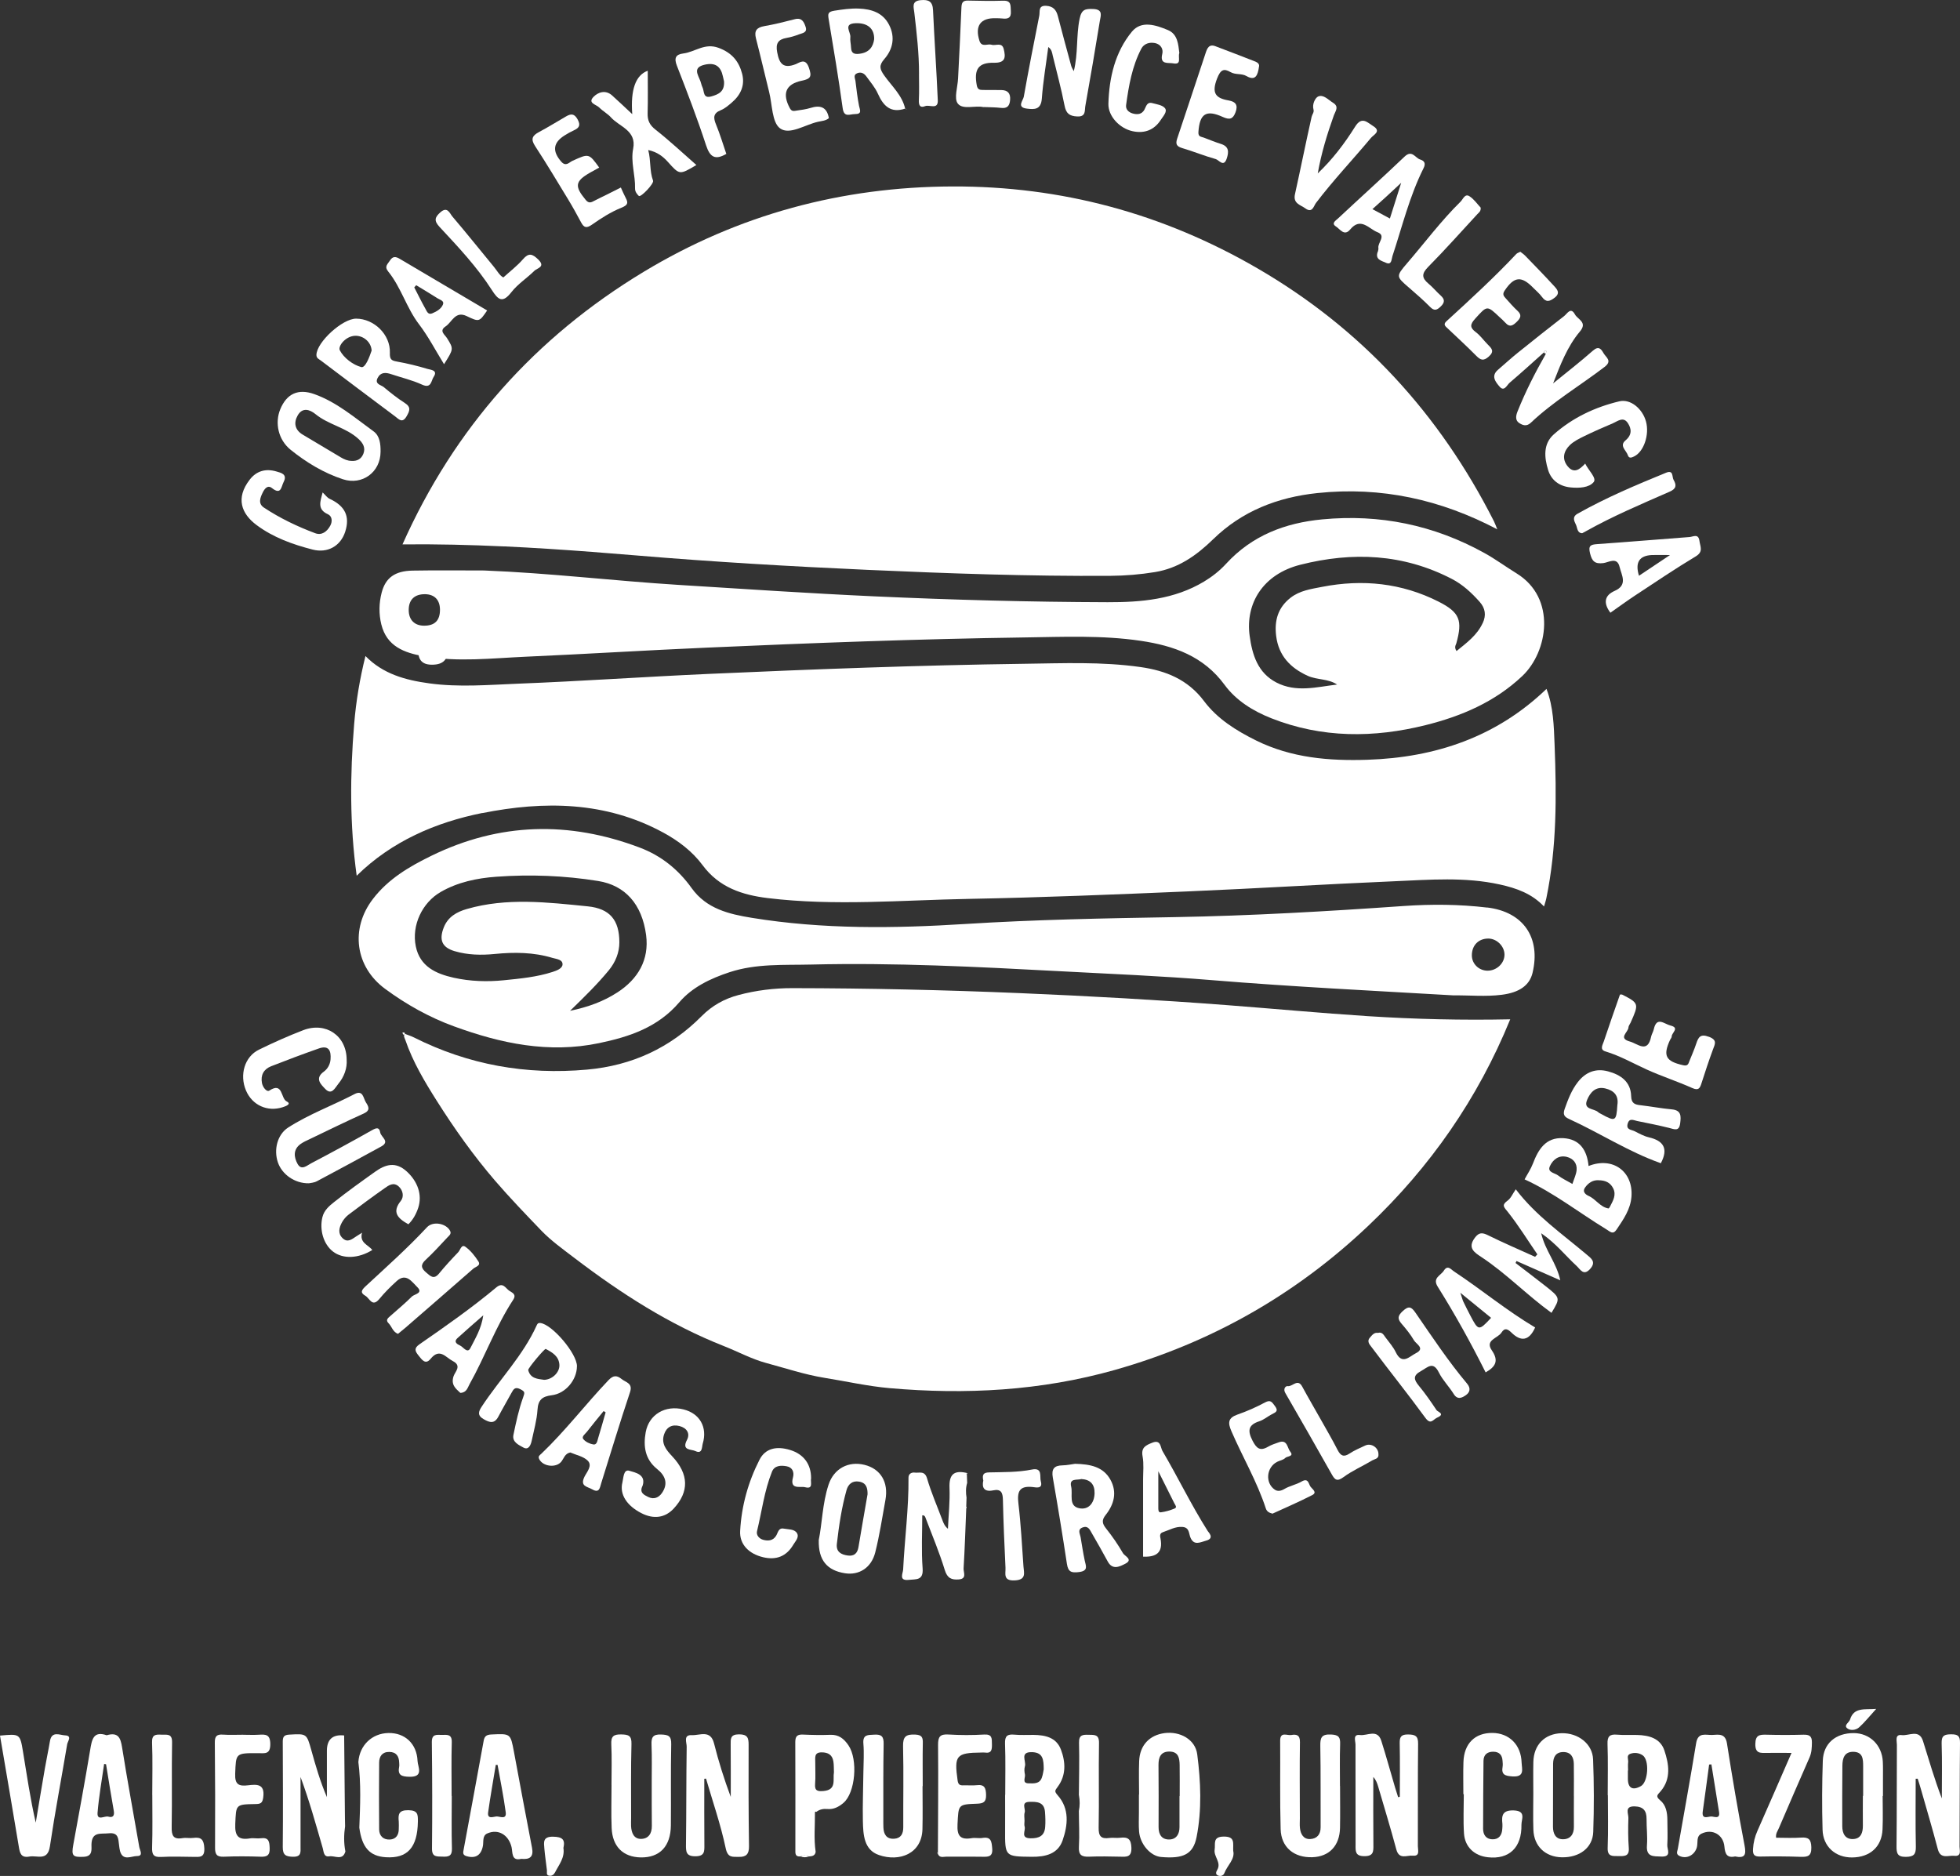 <?xml version="1.0" encoding="UTF-8"?>
<svg id="Capa_1" data-name="Capa 1" xmlns="http://www.w3.org/2000/svg" viewBox="0 0 498.45 477.1">
  <rect x="0" y="0" width="498.45" height="477.1" fill="#333333" stroke="none"/>
  <defs>
    <style>
      .cls-1 {
        fill: #fff;
        stroke-width: 0px;
      }
    </style>
  </defs>
  <path class="cls-1" d="m338.36,264.43c.2.11.39.22.59.33-.06.06-.11.12-.17.19-.13-.18-.26-.36-.4-.53l-.02.02h0Z"/>
  <path class="cls-1" d="m113.85,164.98c.14,2.77-1.16,4.02-3.82,4.07-2.6.05-3.7-1.12-3.68-3.71.02-2.52,1.02-3.84,3.65-3.81,2.39.02,4.04.75,3.87,3.45h0Z"/>
  <g>
    <path class="cls-1" d="m392.62,89.64c-2.89,2.58-5.75,5.19-8.7,7.7-.69.58-1.37,2.37-2.55,1-.98-1.14-2.3-2.69-.41-4.3,1.69-1.45,3.32-2.95,5.05-4.34,3.89-3.14,7.81-6.24,11.76-9.31.8-.62,1.68-2.41,2.76-.42.7,1.29,3.26,1.97,1.26,4.34-3.22,3.82-4.98,8.5-6.82,13.2,3.39-2.76,6.85-5.44,10.13-8.33,1.51-1.33,2.12-.36,2.73.69.62,1.05,2.25,1.91.23,3.45-6.23,4.76-13.04,8.78-18.76,14.2-1.13,1.07-2.16.57-2.94.07-1-.63-.92-1.75-.44-2.93,2.02-5.06,4.48-9.89,7.18-14.62.05-.27.21-.73.12-.79-.36-.23-.51.08-.6.4h0Z"/>
    <path class="cls-1" d="m273.08,18.09c1.13-4.5.58-8.91,1.47-13.28.5-2.46,1.46-2.6,3.51-2.52,2.53.11,1.86,1.74,1.65,2.99-1.17,7.24-2.41,14.47-3.7,21.69-.2,1.12.21,2.76-2.05,2.65-2.02-.1-2.85-.77-3.24-2.81-.82-4.25-1.98-8.43-2.99-12.64-.18-.75-.22-1.54-1.14-2.21-.58,4.47-1.32,8.77-1.64,13.11-.21,2.86-1.89,2.8-3.84,2.55-2.63-.33-.91-2.08-.75-3.01,1.22-6.89,2.58-13.76,3.94-20.62.21-1.05-.33-2.63,1.75-2.51,1.74.1,2.56,1,2.97,2.59,1.1,4.24,2.25,8.46,3.4,12.68.13.47.43.9.65,1.34h0Z"/>
    <path class="cls-1" d="m245.8,380.93c-.02.71-.05,1.43-.07,2.14-.15.17-.15.35,0,.52-.21,5.1-.37,10.21-.68,15.31-.06.97.92,2.63-1.23,2.79-1.83.14-2.91-.3-3.55-2.39-1.36-4.43-3.16-8.74-4.82-13.08-.13-.35-.24-.9-.91-.83,0,4.49-.25,9.01.09,13.49.24,3.14-1.67,2.71-3.5,2.92-2.67.3-1.49-1.67-1.45-2.63.38-7.8,1.44-15.56,1.36-23.39,0-.97.81-1.37,1.6-1.26,1.14.15,2.52-.57,3.12,1.47,1.05,3.6,2.57,7.07,3.89,10.59.29.78.59,1.55,1.42,2.23.15-3.47.54-6.95.4-10.41-.13-3.23.97-4.52,4.17-3.84v.25s.24.11.24.11c.02.74.05,1.48.08,2.22-.38,1.25-.36,2.53-.15,3.81h0Z"/>
    <path class="cls-1" d="m394.56,333.89c-6.22-4.5-11.45-9.96-17.75-14.14-1.77-1.17-3.73-2.32-1.72-4.98,1.05-1.39,1.9-1.32,3.34-.61,3.93,1.94,7.96,3.67,11.96,5.48.2-.21.39-.42.58-.62-2.47-3.6-4.77-7.33-7.48-10.75-1.01-1.27-1.72-1.75-.07-2.94.83-.6,1.27-1.73,2.06-2.86,5.13,6.73,11.83,11.36,18.01,16.58,1.14.96,2.51,1.86.92,3.65-1.7,1.92-2.52.12-3.45-.73-2.83-2.6-5.2-5.69-9.02-8.33,1.03,4.49,3.92,7.52,4.86,11.98-4.04-1.78-7.58-3.35-11.13-4.91l-.25.5c2.52,1.94,5.07,3.86,7.57,5.83,3.87,3.06,3.86,3.07,1.57,6.85h0Z"/>
    <path class="cls-1" d="m101.2,339.23c-1.32-.5-1.55-1.87-2.39-2.7-.85-.84-.09-1.35.48-1.86,1.82-1.63,3.72-3.18,5.44-4.91.65-.65,3.01-.85,1.37-2.44-1.33-1.28-2.8-3.7-5.22-1.51-1.56,1.42-3.07,2.92-4.4,4.54-1.82,2.22-2.48-.17-3.55-.79-1.47-.84-.92-1.53.1-2.48,5.27-4.89,10.64-9.67,15.55-14.95,1.55-1.66,4.89-.98,5.87.88.43.82-.25,1.24-.64,1.67-1.82,1.95-3.62,3.93-5.57,5.74-1.36,1.26-1.14,2.14.14,3.21,1.06.89,1.92,1.89,3.25.29,1.55-1.89,3.21-3.69,4.9-5.45.54-.56.82-2.12,1.84-1.37,1.31.95,2.4,2.32,3.29,3.71.69,1.09-.72,1.34-1.3,1.85-5.77,5.05-11.56,10.08-17.35,15.1-.58.5-1.2.98-1.79,1.47h0Z"/>
    <path class="cls-1" d="m146.72,347.49c-.02,3.44-2.86,6.93-6.42,7.36-2.42.3-3.45,1.18-3.61,3.7-.17,2.64-.92,5.24-1.47,7.85-.24,1.12-.8,2.49-2.13,1.74-1.12-.63-2.9-1.37-2.52-3.21.67-3.21,1.35-6.45,2.46-9.52.45-1.26.5-1.47-.67-2.08-1.35-.7-1.75-.07-2.27.89-1.1,2.02-2.27,4-3.34,6.04-1,1.91-2.2,1.57-3.76.67-1.67-.96-1.29-1.97-.48-3.2,4.56-6.94,10.48-12.95,13.96-20.62.15-.32.28-.7.95-.63,2.97.32,9.33,7.76,9.31,11.01h0Zm-8.38,3.44c2.11-.04,4.03-1.92,3.92-3.82-.12-2.19-1.8-3.15-3.47-4.04-.28-.15-4.57,4.94-4.46,5.38.55,2.18,2.42,2.24,4,2.47h0Z"/>
    <path class="cls-1" d="m422.37,295.84c-8.17-2.88-15.5-7.68-23.41-11.29-1.21-.55-1.52-1.17-1.04-2.54.86-2.42,1.75-4.78,3.35-6.82,1.97-2.53,4.56-3.55,7.65-2.72,3.2.85,5.8,2.61,5.9,6.29.05,1.87.93,2.17,2.4,2.33,2.65.3,5.27.81,7.92,1.05,2.46.22,2.37,1.72,2.15,3.53-.27,2.18-1.47,1.52-2.81,1.19-2.69-.67-5.41-1.21-8.13-1.76-.9-.18-1.99-.86-2.42.7-.43,1.55.94,1.49,1.73,1.88,1.19.6,2.39,1.27,3.66,1.57,3.73.87,5.03,2.85,3.05,6.59h0Zm-11.06-14.76c.4-2.47-.88-3.75-3.1-4.27-2.47-.57-3.82,1.07-4.59,2.92-1.06,2.55,1.78,2.14,2.81,3.12.23.22.56.35.85.51,3.52,1.95,3.78,1.81,4.03-2.28h0Z"/>
    <path class="cls-1" d="m387.72,299.94c.7-1.31,1.57-2.58,2.11-3.99,1.38-3.62,3.25-6.72,7.69-6.49,4.27.22,6.09,3.1,6.47,7.09,6.15-2.46,11.39,1.4,10.91,7.79-.25,3.25-2.05,5.78-3.77,8.35-.95,1.42-1.6.57-2.62-.04-6.97-4.26-13.43-9.35-20.78-12.7Zm18.78.22c-1.37-.06-2.55.62-3.43,1.91-.8,1.19.49,1.89.92,2.08,1.87.81,2.94,2.85,5.06,3.19.11.02.3-.3.4-.49.75-1.47,1.67-2.94.78-4.67-.73-1.42-1.97-2.01-3.74-2.01h0Zm-6.62.95c.4-1.26.96-2.37,1.07-3.52.16-1.75-.86-2.96-2.53-3.37-2.06-.5-3.54.76-4.27,2.38-.72,1.59,1.26,1.69,2.09,2.35,1.02.8,2.25,1.35,3.64,2.16Z"/>
    <path class="cls-1" d="m96.78,114.92c-.02,5.16-4.66,8.58-9.57,6.97-4.91-1.61-9.28-4.27-13.28-7.48-3.17-2.55-4.1-6.84-2.64-10.36,1.62-3.89,4.5-5.29,8.63-3.82,5.7,2.03,10.28,5.99,15.09,9.48,1.59,1.15,1.8,3.25,1.77,5.2h0Zm-7.39,2.3c1.5.1,2.51-.55,3.01-1.79.62-1.56-.08-2.74-1.25-3.81-3.17-2.92-7.61-3.59-10.91-6.29-1.5-1.23-3.35-1.77-4.54.33-1.05,1.84-.74,3.67,1.27,4.87,3.24,1.93,6.48,3.86,9.71,5.79.87.52,1.78.9,2.71.89h0Z"/>
    <path class="cls-1" d="m90.58,81.04c4.55.02,8.74,4.06,8.57,8.69-.06,1.68.39,1.98,1.82,2.23,2.62.47,5.22,1.1,7.77,1.87.8.24,2.7.3,1.53,2.04-.64.95-.55,3.05-2.94,1.95-2.5-1.15-5.23-1.78-7.85-2.66-1.37-.46-2.66-.55-3.44.95-.83,1.61.85,1.76,1.56,2.35,1.7,1.42,3.45,2.82,5.32,4.01,1.67,1.07,1.29,2.01.47,3.42-1.08,1.87-1.98.7-2.87.04-6.32-4.72-12.61-9.46-18.9-14.22-.49-.37-1.17-.59-1.15-1.46.07-3.23,6.61-9.22,10.1-9.21h0Zm3.93,8.12c-.12-2.2-2.12-3.85-4.24-3.76-2.43.11-4.38,2.67-3.85,3.69,1,1.93,3.34,3.71,5.46,4.27,1.05.28,2.12-2.7,2.63-4.2h0Z"/>
    <path class="cls-1" d="m208.21,391.72c.87-4.19.92-9.3,2.5-14.12,1.35-4.1,5.05-6.07,9.15-5.05,4.09,1.02,6.13,4.39,5.32,8.89-.81,4.48-1.49,8.99-2.6,13.39-.99,3.92-4.14,5.86-7.71,5.29-4.52-.72-6.77-3.3-6.65-8.41h0Zm12.42-11.64c.02-1.61-.27-2.93-2.12-3.26-1.74-.31-2.81.65-3.23,2.16-1.25,4.47-1.93,9.06-2.46,13.67-.23,2.02,1.08,2.73,2.78,2.96,1.62.22,2.46-.56,2.72-2.15.74-4.46,1.53-8.91,2.3-13.37h0Z"/>
    <path class="cls-1" d="m273.35,372.28c3.94.09,7.22.75,9.05,4.06,1.75,3.18.92,6.27-1.23,8.97-1.05,1.32-.87,2.19.12,3.43,1.58,1.99,3.04,4.1,4.31,6.3.42.72,2.66,1.6.57,2.66-1.38.7-3.24,1.71-4.47-.59-1.31-2.43-2.69-4.84-4.07-7.23-.48-.84-.92-1.9-2.25-1.43-1.47.52-.73,1.6-.57,2.51.33,1.97.63,3.94,1.04,5.89.3,1.42,1,2.66-1.46,2.97-1.96.25-2.75-.07-3.06-2.08-1.11-7.34-2.31-14.66-3.59-21.97-.37-2.15.31-3.05,2.45-3.09,1.21-.02,2.41-.3,3.16-.39h0Zm1.66,3.88c-1.13.33-3.14-.28-2.6,1.93.47,1.91-.77,4.9,2.02,5.49,2.35.49,3.87-1.25,3.93-3.8.05-2.26-1.05-3.49-3.35-3.62h0Z"/>
    <path class="cls-1" d="m78.55,300.94c-3.6.07-6.83-2.27-7.87-5.29-1.13-3.28-.13-7.13,2.61-8.89,5.32-3.42,11.29-5.59,16.88-8.51,2.18-1.14,2.21,1.07,2.89,2.12.67,1.04,1.21,2.02-.54,2.82-4.62,2.08-9.17,4.32-13.74,6.51-.8.38-1.63.74-2.34,1.25-1.93,1.39-1.71,3.34-.77,5.05.98,1.79,2.4.41,3.44-.13,5.2-2.73,10.37-5.53,15.48-8.42,1.13-.64,1.87-.84,2.11.59.19,1.16,2.57,2.27.25,3.54-5.44,2.98-10.89,5.94-16.36,8.84-.75.4-1.7.44-2.03.52h0Z"/>
    <path class="cls-1" d="m230.26,27.6c-3.69,1.26-5.59-.59-7-3.76-.71-1.59-1.9-2.98-2.94-4.41-.54-.74-1.3-1.21-2.3-.82-1.1.43-.56,1.29-.47,1.98.26,2.09.49,4.19.9,6.26.22,1.12.89,2.17-1.07,2.17-1.32,0-2.74.96-3.08-1.53-1.04-7.56-2.3-15.08-3.56-22.61-.22-1.35-.22-1.88,1.41-2.15,2.09-.33,4.16-.63,6.25-.55,3.21.13,6.12,1.03,7.71,4.14,1.59,3.12.97,6.19-1.2,8.68-1.44,1.65-1.19,2.56-.05,4.18,1.92,2.72,4.57,5.03,5.34,8.48l.05-.07h0Zm-7.95-17.63c.07-2.78-1.76-4.17-4.68-4.07-3.34.12-1.22,2.28-1.38,3.54-.1.86.15,1.76.18,2.64.05,1.51.83,1.77,2.2,1.59,2.4-.31,3.42-1.74,3.68-3.7h0Z"/>
    <path class="cls-1" d="m145.04,369.4c-1.4.27-1.64,1.52-2.29,2.33-1.34,1.67-4.71,1.27-5.64-.67-.35-.74.2-.99.54-1.32,6.13-5.84,11.26-12.6,17.09-18.72,1.2-1.26,2.1-1.3,3.35-.29,1.1.89,2.91,1.02,2.12,3.37-2.56,7.67-4.9,15.43-7.32,23.14-.35,1.12-.44,2.61-2.3,1.53-1.23-.71-3.15-.73-1.96-3.18.59-1.21,2.13-2.84.82-4.12-1.11-1.09-2.95-1.42-4.42-2.07h0Zm8.98-10.21l-.52-.31c-1.42,1.75-2.87,3.48-4.24,5.26-.43.56-1.44,1.22-.91,1.87.56.7,1.62,1.2,2.54,1.35.92.15,1.02-.95,1.23-1.62.67-2.17,1.27-4.37,1.9-6.55h0Z"/>
    <path class="cls-1" d="m163.4,377.89c-.86,1.73.37,2.3,1.45,2.83,1.42.7,2.67.18,3.5-1.02,1.65-2.4.83-4.44-1.24-6.09-3.1-2.49-3.54-5.81-2.9-9.36.82-4.53,4.98-6.95,9.61-5.8,4.12,1.02,6.15,4.52,4.89,8.72-.23.76-.04,2.76-1.87,1.87-1.02-.5-3.59-.07-2.13-2.84.87-1.65-.07-3.05-1.91-3.52-1.91-.49-3.31.28-3.92,2.13-.77,2.35.54,3.94,2.07,5.57,4.26,4.53,4.33,9.03.38,13.29-2.19,2.36-5.09,2.77-8.21,1.17-3.72-1.9-5.61-4.79-4.83-7.84.28-1.11.24-3.41,1.77-2.94,1.47.45,4.31.92,3.35,3.84h0Z"/>
    <path class="cls-1" d="m117.07,354.25c-1.19-1.1-2.45-2.07-1.72-4.26.38-1.12,2.15-2.63-.17-3.82-1.83-.93-3.34-3.45-5.67-.59-1.31,1.6-2.19.27-3.07-.83-.89-1.11-1.23-1.84.24-2.86,6.67-4.62,13.32-9.27,19.55-14.48,1.7-1.42,2.35.25,3.3.88.72.48,1.9.87.97,2.29-4.43,6.77-7.14,14.42-11.08,21.44-.51.91-.74,2.17-2.36,2.23h0Zm5.82-19.72c-2.46,2.16-4.53,3.93-6.53,5.77-1.12,1.02-.04,1.6.67,1.92.82.38,1.84,2.12,2.6.62,1.24-2.46,2.78-4.89,3.27-8.31h0Z"/>
    <path class="cls-1" d="m320.15,17.13c-.29,1.91-.83,3.56-3.14,2.22-1.3-.75-2.76-.25-4.09-1.02-1.69-.97-2.52-.67-3.43,1.71-1.39,3.63-.37,4.93,2.94,5.5,1.84.32,2.46,1.18,1.78,3.01-.65,1.74-1.48,1.99-3.23,1.2-4.28-1.95-5.9-.8-6.21,3.84-.08,1.24.71,1.16,1.37,1.41,1.45.55,2.9,1.15,4.37,1.61,2.06.65,2.01,2.04,1.47,3.69-.77,2.35-1.98.39-2.8.16-2.88-.8-5.67-1.95-8.54-2.8-1.42-.42-1.73-1.03-1.27-2.4,2.45-7.25,4.81-14.53,7.24-21.78.37-1.12.82-2.37,2.5-1.72,3.4,1.3,6.81,2.58,10.19,3.92.6.24,1.12.72.83,1.45h0Z"/>
    <path class="cls-1" d="m88.16,269.53c.15,2.1-.6,4.29-2.14,6.14-.8.97-1.66,2.99-3.3,1.28-1.07-1.12-2.78-2.66-.37-4.4.98-.71,1.61-1.84,1.71-3.12.17-2.17-.42-3.68-3-2.77-4.07,1.43-8.11,2.95-12.12,4.52-1.87.74-2.7,2.24-2.32,4.27.2,1.07,1.2,2.35,1.87,1.92,3.51-2.31,2.86,1.99,4.42,2.76,1.32.66-.23,1.21-1.01,1.46-3.88,1.26-7.75-.5-9.34-4.24-1.7-4-.35-8.61,3.29-10.39,3.67-1.8,7.43-3.48,11.25-4.95,5.72-2.2,11.04,1.35,11.06,7.53h0Z"/>
    <path class="cls-1" d="m160.79,29.01c-.46-6.23.86-9.9,3.94-11.02,0,3.65.07,7.24-.03,10.82-.05,1.81.49,2.98,2.01,4.17,3.56,2.79,6.87,5.91,10.39,8.99-4.32,2.56-4.27,2.52-7.23-.77-1.23-1.37-2.7-2.55-5.02-3.04.72,2.68.3,5.29,1.23,7.78.29.77-3.15,4.35-3.62,3.89-.42-.41-.98-1.03-.96-1.92.1-3.37-1.15-6.71-.48-10.09.92-4.66-3.52-5.57-5.67-7.99-.77-.87-2.02-1.55-2.95-2.48-.82-.82-3.02-1.12-1.45-2.73,1.15-1.17,3.04-1.85,4.7-.36,1.54,1.38,3.04,2.81,5.13,4.76h0Z"/>
    <path class="cls-1" d="m350.45,338.98c1.05-.28,1.42.51,1.87,1.12.92,1.25,1.99,2.44,2.65,3.82,1.6,3.32,3.49,1.05,5.08.25,2.48-1.24.1-2.33-.45-3.27-.88-1.52-2.02-2.92-3.18-4.26-1.1-1.27-.95-2.02.32-3.2,1.52-1.42,2.21-1.07,3.24.43,4.22,6.12,8.33,12.32,13.11,18.02,1.06,1.27.65,2.27-.32,2.95-.89.61-2.09,1.29-3.07-.3-1.16-1.88-2.8-3.5-3.77-5.46-1.49-3.02-2.87-1.3-4.58-.37-2.1,1.14-1.79,2.19-.49,3.76,1.62,1.95,3.06,4.05,4.47,6.17.29.44,2.3.95.18,1.89-1.11.5-1.65,1.96-3.05.03-4.44-6.09-9.17-11.96-13.68-17.99-.36-.49-1.27-1.37-.42-2.35.59-.68,1.1-1.4,2.1-1.23h0Z"/>
    <path class="cls-1" d="m290.7,395.9c0-6.52,0-13.04,0-19.56,0-2,.23-4.04-.13-5.97-.43-2.29.89-2.82,2.49-3.46,2.19-.87,2.04,1.21,2.57,2.12,3.96,6.72,7.33,13.77,11.52,20.37.17.27,1.8,1.82-.37,2.41-1.53.42-3.06,1.33-3.98-.64-.53-1.12-.23-2.68-2.09-2.83-1.83-.14-3.33.8-4.96,1.33-.93.3-.73,1.07-.62,1.62.7,3.62-1.13,4.75-4.42,4.61h0Zm3.87-21.75c0,3.74,0,6.48,0,9.22,0,.52-.05,1.34.66,1.25,1.18-.15,2.36-.5,3.46-.95.75-.31.19-.88-.04-1.34-1.22-2.43-2.43-4.86-4.09-8.17h0Z"/>
    <path class="cls-1" d="m403.13,117.9c.84,1.75,2.98,3.69,2.17,4.69-1.18,1.46-3.75,1.59-5.91,1.37-2.83-.29-4.89-1.82-5.69-4.44-.96-3.14-1.31-6.6,1.44-9.04,4.77-4.24,10.48-6.93,16.66-8.41,2.88-.69,5.92,1.9,6.8,5.15.91,3.37-.58,7.68-3.02,8.86-.67.32-1.3.58-1.6-.31-.4-1.23-2.25-2.39-.58-3.78,1.68-1.4,1.54-2.97.55-4.43-1.14-1.69-2.58-.42-3.82.11-2.45,1.04-4.89,2.11-7.27,3.27-1.28.63-2.64,1.3-3.64,2.27-1.56,1.53-2.07,3.5-.55,5.37,1.59,1.96,3.07.84,4.47-.69h0Z"/>
    <path class="cls-1" d="m409.54,155.83c-1.92-2.55-1.4-4.46,1.06-5.54,3.45-1.51,1.78-3.98,1.28-6.11-.63-2.67-2.79-1.13-4.14-.97-2.16.26-2.87-.47-3.37-2.47-.49-1.95.11-2.24,1.82-2.36,7.83-.55,15.65-1.21,23.48-1.8.93-.07,2.26-.97,2.52,1,.19,1.45,1.05,2.72-.94,3.92-5.22,3.13-10.27,6.56-15.37,9.91-2.12,1.4-4.17,2.9-6.35,4.43h0Zm7.27-9.4c2.62-1.75,5.03-3.36,7.89-5.27-1.98,0-3.3-.05-4.61,0-3.22.15-4.31,1.9-3.28,5.27Z"/>
    <path class="cls-1" d="m250.13,27.25c-2.16-.5-5.27.74-6.55-.91-1.02-1.31-.03-4.2.07-6.39.29-5.99.62-11.98.85-17.98.05-1.21.28-1.85,1.65-1.82,3,.07,6.01.12,9,.03,2.11-.06,1.81,1.27,1.92,2.63.14,1.78-.75,2.07-2.2,1.89-.55-.07-1.11-.05-1.67-.06-3.85-.12-5.32,1.95-4.12,5.72.57,1.78,2.06.69,3.1,1.02,1.04.33,2.62-.73,3.07,1.06.51,2.04.54,3.59-2.48,3.52-4-.08-5.11,1.7-4.37,5.72.2,1.08.72,1.2,1.56,1.2,1.55,0,3.11,0,4.66.02,1.66.02,2.4.82,2.26,2.53-.13,1.5-.72,2.2-2.32,2.01-1.43-.17-2.88-.15-4.43-.22h0Z"/>
    <path class="cls-1" d="m386.64,64.03c.4.32.85.61,1.22.99,2.47,2.55,4.95,5.09,7.35,7.71.8.87,1.69,1.82.12,3.01-1.25.95-2.13,1.22-3.17-.2-.65-.89-1.52-1.61-2.3-2.4-2.99-3.05-4.84-2.8-7.23.8-.62.93-.2,1.38.3,1.94.97,1.07,1.91,2.18,2.97,3.15,1.12,1.02.87,1.79-.09,2.74-.97.96-1.82,1.62-2.99.3-.44-.5-.95-.93-1.44-1.39-3.25-3.08-3.17-3.01-6.26.41-1.27,1.41-1.37,2.22.2,3.39,1.14.85,1.99,2.08,3,3.1.96.97,1.86,1.73.28,3.12-1.35,1.2-2.1.87-3.18-.22-2.34-2.36-4.79-4.62-7.21-6.91-.56-.53-1.3-1.01-.38-1.85,6.08-5.56,12.15-11.13,17.8-17.14.21-.22.56-.32,1-.55h0Z"/>
    <path class="cls-1" d="m335.14,44.08c3.74-3.55,6.82-7.61,9.51-11.91,1.69-2.69,3.08-1.02,4.54-.12,2.18,1.34.15,2.2-.54,3.02-4.63,5.55-9.62,10.8-14,16.57-.55.73-.9,2.66-2.66,1.37-1.26-.92-3.19-1.23-2.67-3.6,1.45-6.56,2.77-13.15,4.24-19.7.13-.6.68-1.16.48-1.84-.41-1.43.49-3.03,1.18-3.33,1.36-.59,2.57.85,3.79,1.6,1.62.99.59,2.12.21,3.18-1.71,4.79-3.2,9.64-4.1,14.78h0Z"/>
    <path class="cls-1" d="m350.42,63.97c.04-.24.17-.58.12-.89-.23-1.37,2.09-3.14-.25-4.03-2.14-.82-4.23-3.95-6.92-.69-1.5,1.82-2.58-.1-3.62-.76-1.28-.81-.04-1.51.48-2,5.64-5.27,11.39-10.45,16.98-15.78,1.89-1.8,2.68.34,3.94.74,1.08.34,1.51.97.86,2.25-3.56,7.11-5.42,14.84-7.9,22.34-.26.8-.16,2.39-1.7,1.66-1.02-.49-2.83-.78-2.01-2.85h0Zm3.05-8.41c.93-2.93,1.75-5.53,2.87-9.07-1.74,1.62-2.75,2.57-3.78,3.51-1.11,1.02-2.24,2.02-3.54,3.19,1.62.87,2.87,1.54,4.44,2.38h0Z"/>
    <path class="cls-1" d="m103.86,311.37c-2.8-1.55-4.21-3.12-1.93-5.95.81-1,.63-2.6-.52-3.66-1.32-1.21-2.54-.31-3.59.43-3.09,2.17-6.13,4.42-9.14,6.7-.69.52-1.31,1.25-1.72,2-.71,1.31-1.1,2.77.14,3.99,1.31,1.29,2.43.25,3.55-.47.37-.24.74-.47,1.42-.9-.71,2.57,1.56,3.07,2.62,4.39-3.53,2.2-7.47,2.35-10,.41-2.42-1.85-3.48-5.52-2.7-8.74.43-1.77,1.72-2.85,2.96-3.84,3.39-2.69,6.92-5.22,10.45-7.73,2.63-1.87,5.21-2.66,8.06-.05,2.72,2.5,4,5.9,2.89,9.25-.53,1.59-1.33,3.03-2.48,4.15h0Z"/>
    <path class="cls-1" d="m112.92,92.62c-2.22-3.6-4.01-7.07-6.34-10.12-3.2-4.18-4.56-9.38-7.85-13.44-1.07-1.32-.12-1.9.43-2.79.7-1.13,1.47-1.05,2.48-.45,7.41,4.39,14.83,8.76,22.25,13.14-2,2.91-2.02,2.96-5.19,1.44-2.95-1.42-3.72,1.52-5.39,2.62-1.72,1.14-.19,2.08.37,2.98,1.7,2.74,1.72,2.72-.76,6.63h0Zm-7.08-20.08l-.49.55c.95,1.83,1.85,3.69,2.86,5.48.34.6.65,1.56,1.69,1.13,1.12-.47,2.26-1.1,2.74-2.23.41-.97-.72-1.19-1.3-1.56-1.81-1.16-3.66-2.25-5.49-3.37h0Z"/>
    <path class="cls-1" d="m206.27,375.99c-.23.89.67,2.82-1.52,2.25-1.22-.32-3.97.74-3.08-2.52.34-1.25-.09-2.53-1.62-2.81-1.47-.27-3.09-.22-3.73,1.39-1.95,4.86-2.57,10.07-3.8,15.12-.25,1.02.56,1.94,1.63,2.21,1.24.32,2.44.21,3.22-1.04.5-.78.56-2.1,1.97-1.82,1.17.23,2.68.07,3.34,1.15.63,1.04-.4,2.05-.95,2.97-1.76,2.97-4.37,3.94-7.67,3.15-3.6-.86-6.02-3.25-5.83-6.67.34-6.35,2.03-12.46,4.92-18.12,1.48-2.91,4.34-3.55,7.83-2.47,3.4,1.05,5.31,3.6,5.29,7.2h0Z"/>
    <path class="cls-1" d="m210.81,30.03c-.79.7-1.81.72-2.77.94-3.3.73-7.25,3.46-9.67,1.67-2.07-1.53-1.96-6.04-2.77-9.24-1.13-4.52-2.16-9.08-3.34-13.59-.52-2,.17-2.82,2.13-3.17,2.61-.45,5.19-1.1,7.75-1.76,1.79-.46,2.32.71,2.74,1.96.5,1.49-.85,1.57-1.69,1.9-1.03.4-2.1.72-3.19.91-2.12.38-2.77,1.39-2.36,3.61.54,2.95,1.55,4.3,4.75,3.05.95-.37,2.42-1.67,3.31.87.82,2.35.47,2.86-1.82,3.35-4.12.87-5,3.32-3,7.01.46.84,1,.7,1.62.6,1.2-.18,2.44-.32,3.59-.68,2.5-.79,4.19-.27,4.7,2.57h0Z"/>
    <path class="cls-1" d="m184.71,39.14c-2.8,1.62-4.14.89-5.15-2.19-2.23-6.83-4.81-13.55-7.42-20.24-.77-1.97-.28-2.87,1.62-3.11,2.98-.37,5.44-2.74,8.96-1.44,3.4,1.25,5.18,3.41,6.01,6.59.78,2.99-.39,5.44-2.68,7.38-.84.71-1.72,1.48-2.72,1.88-1.99.79-1.95,1.94-1.23,3.67,1.01,2.44,1.76,4.99,2.61,7.46h0Zm-.58-18.46c-.05-.23-.18-.76-.3-1.3-.54-2.5-1.93-3.52-4.56-2.94-3.19.71-1.78,2.52-1.15,4.19.19.51.28,1.07.52,1.56.51,1.01.07,2.97,2.3,2.32,1.8-.52,3.37-1.21,3.19-3.84Z"/>
    <path class="cls-1" d="m152.4,42.61c-.77.43-1.53.85-2.29,1.27-3.89,2.21-4.05,3.47-1.16,6.96.83,1.01,1.45.61,2.26.19,1.08-.57,2.19-1.08,3.27-1.62,1.09-.55,2.18-1.1,3.41-1.72.4.87.77,1.77,1.22,2.61.74,1.37.52,1.88-1.11,2.54-2.64,1.07-5.11,2.64-7.45,4.29-1.4.98-2.04.79-2.77-.57-1.05-1.95-2.11-3.9-3.26-5.79-2.77-4.56-5.51-9.14-8.43-13.61-1.18-1.8-.72-2.67.97-3.57,2.35-1.25,4.6-2.66,6.91-3.99,1.21-.7,2.09-.76,2.92.76.84,1.52.38,2.18-.95,2.79-.8.36-1.57.8-2.32,1.27-3,1.86-3.21,4.05-.87,6.71,1.17,1.33,2.02.14,2.82-.22,4.19-1.9,4.17-1.95,6.81,1.7h0Z"/>
    <path class="cls-1" d="m82.05,125.24c.7.65,1.15,1.34,1.8,1.63,3.92,1.82,5.19,4.47,3.94,8.36-1.17,3.64-4.47,5.52-8.29,4.54-5.07-1.3-9.96-3.05-14.23-6.22-3.89-2.89-5.39-6.85-1.79-11.53,1.78-2.32,4.17-2.9,6.83-2.11,1.1.33,2.86.65,1.82,2.67-.63,1.23-.62,3.41-2.97,1.55-1.11-.88-1.88.2-2.32,1.08-.64,1.3-1.3,2.84.27,3.88,4.08,2.7,8.48,4.81,13.05,6.52,1.66.62,3-.4,3.82-1.9.62-1.13.47-2.45-.6-2.93-2.75-1.24-1.95-3.2-1.33-5.54h0Z"/>
    <path class="cls-1" d="m390.4,337.62c-1.55,3.46-3.64,3.61-5.97,1.34-1-.97-1.75-1.37-2.59-.05-.93,1.47-4.27,1.88-2.46,4.51,1.78,2.59,1.07,4.13-1.57,5.61-3.73-7.45-7.76-14.74-12.18-21.79-1.42-2.25.78-2.83,1.55-4.07.98-1.57,1.79-.33,2.65.23,6.93,4.58,13.33,9.92,20.59,14.22h0Zm-19.02-8.83c.49,1.45.58,1.89.77,2.27.57,1.18,1.16,2.36,1.77,3.52,2.06,3.93,2.16,3.94,5.28.58-2.37-1.93-4.72-3.85-7.82-6.38h0Z"/>
    <path class="cls-1" d="m299.91,13.49c-.39,1.16.7,3.05-1.57,2.62-1.23-.23-3.46.42-2.76-2.4.31-1.24-.4-2.45-1.83-2.75-1.42-.29-2.82.14-3.49,1.4-2.35,4.48-3.2,9.41-3.88,14.35-.15,1.12.66,1.87,1.72,2.16,1.14.32,2.25.23,2.92-.94.47-.84.63-2.07,2.01-1.71,1.14.3,2.62.51,3.24,1.3.67.87-.46,2.02-1.04,2.93-1.7,2.64-4.18,3.57-7.2,2.92-3.24-.69-6.25-3.77-6.15-7.02.2-6.63,1.69-13.1,5.98-18.3,2.42-2.92,6.1-1.67,9.12-.42,2.55,1.05,2.66,3.67,2.94,5.85h0Z"/>
    <path class="cls-1" d="m323.6,384.96c-.75-.2-1.41-.47-1.69-1.33-2.23-6.84-5.9-13.05-8.74-19.62-.94-2.17-.9-3.4,1.56-4.26,2.4-.83,4.74-1.87,6.98-3.07,1.43-.77,1.77-.07,2.51.9,1.04,1.37.12,1.62-.79,2.11-1.07.57-2.05,1.41-3.18,1.78-2.84.92-3.01,2.41-1.73,4.91,1,1.95,1.9,2.77,3.97,1.56.85-.5,1.82-.8,2.75-1.13,2.18-.77,2.12,1.46,2.88,2.38,1.05,1.28-.8,1.12-1.27,1.61-.48.51-1.35.63-2.03.97-2.77,1.39-3.15,5.38-.62,7.1.7.47,1.55.35,2.45-.19,1.35-.8,3-1.09,4.35-1.88,1.77-1.04,1.76.63,2.31,1.35.45.59,1.74,1.41.41,2.09-3.3,1.7-6.73,3.17-10.12,4.73h0Z"/>
    <path class="cls-1" d="m376.55,52.79c.09.97-.45,1.25-.81,1.64-4.17,4.5-8.23,9.1-12.54,13.45-1.71,1.73-1.65,2.82.09,4.27,1.11.92,2.03,2.06,3.1,3.02,1.07.96,1.06,1.75.02,2.76-.94.91-1.62,1.25-2.71.14-1.72-1.74-3.57-3.35-5.42-4.95-3.22-2.78-3.31-2.83-.46-6.15,4.52-5.25,8.67-10.82,13.62-15.69.64-.63,1.1-2.12,2.26-1.37,1.17.75,2.02,2.02,2.83,2.87h0Z"/>
    <path class="cls-1" d="m250.06,376.53c-.33-1.52.07-2.02,1.45-2.06,3.65-.09,7.32,0,10.93-.73,2.78-.55,1.9,1.82,2.25,3,.59,2.02-1.27,1.54-2.08,1.45-3.45-.37-3.97,1.23-3.61,4.25.63,5.29.9,10.63,1.28,15.95.12,1.66.8,3.4-2.24,3.55-3.02.14-2.26-1.74-2.33-3.2-.28-5.77-.53-11.55-.66-17.33-.04-1.78-.47-2.78-2.43-2.38-2.41.5-2.95-.73-2.55-2.52h0Z"/>
    <path class="cls-1" d="m350.57,369.97c.02,1.07-1,1.1-1.6,1.45-2.42,1.46-5.06,2.6-7.32,4.26-1.63,1.2-2.19.67-2.97-.72-3.91-6.92-7.83-13.83-11.82-20.7-.6-1.04.08-1.81.61-1.73,1.25.19,2.54-2.04,3.7.12,1.47,2.72,3.04,5.39,4.56,8.09,1.5,2.67,3.05,5.31,4.44,8.03.77,1.48,1.54,1.89,3.04.9,1.23-.82,2.63-1.4,3.97-2.03,1.57-.75,3.5.6,3.37,2.32h0Z"/>
    <path class="cls-1" d="m128.02,70.55c1.74-1.59,3.53-2.94,4.96-4.6,1.48-1.72,2.4-1.4,3.89.04,1.96,1.9-.27,2.19-.96,2.87-1.89,1.88-4.24,3.37-5.85,5.44-2.26,2.9-3.37,1.98-4.98-.54-3.76-5.87-8.54-10.94-13.27-16.02-1.48-1.58-1.28-2.45.18-3.74,1.81-1.61,2.38.27,3.06,1.07,3.59,4.21,7.04,8.54,10.56,12.8.84,1.02,1.46,2.25,2.41,2.69h0Z"/>
    <path class="cls-1" d="m402.38,135.61c-1.3-.03-1.22-1.35-1.58-2.12-.42-.91-1.09-2,.39-2.84,7.22-4.07,14.84-7.29,22.5-10.42,1.95-.79,1.47,1.02,1.92,1.81.82,1.4.67,2.28-1.03,3.02-7.17,3.14-14.39,6.19-21.24,10.03-.29.16-.59.31-.97.52h0Z"/>
    <path class="cls-1" d="m233.72,18.79c.01-5.23-.6-10.41-1.2-15.6-.15-1.34-.78-2.93,1.62-3.15,2.03-.19,3.04.32,3.14,2.54.35,7.64.88,15.28,1.21,22.92.11,2.5-2.12,1.05-3.21,1.49-1.32.54-1.66-.24-1.6-1.53.11-2.22.03-4.44.03-6.66h0Z"/>
    <path class="cls-1" d="m245.72,383.59c-.15-.17-.14-.35,0-.52.05.12.11.25.14.38,0,.04-.09.1-.15.15h0Z"/>
    <path class="cls-1" d="m245.88,374.9l-.23-.11v-.25c.12.06.25.12.38.17-.05.06-.1.12-.15.18h0Z"/>
    <path class="cls-1" d="m230.21,27.68c.13.02.25.05.38.07-.05.02-.12.06-.14.05-.07-.05-.12-.13-.18-.19l-.06.08h0Z"/>
    <g>
      <path class="cls-1" d="m179.11,452.4c0,5.59-.03,11.19.02,16.79.01,1.64.09,2.89-2.25,2.91-2.42.03-2.45-1.16-2.43-2.99.11-8.29.06-16.59.18-24.88.02-1.05-.94-3.06,1.32-2.94,2,.11,4.74-1.47,5.64,2.12,1.15,4.57,2.56,9.07,4.25,13.6,0-4.43.02-8.85-.02-13.28-.01-1.51-.11-2.63,2.1-2.64,2.17-.01,2.47.87,2.46,2.66-.03,8.6-.03,17.2.1,25.79.03,2.03-.74,2.77-2.6,2.71-1.55-.05-2.8.34-3.33-2.21-1.26-5.98-3.29-11.8-5-17.69l-.45.04h0Z"/>
      <path class="cls-1" d="m87.84,470.88c-.72,2.44-2.69,1-4.08,1.23-1.46.25-1.43-1.19-1.68-2.07-1.75-6.05-3.43-12.13-5.65-18.1,0,5.91-.01,11.82,0,17.73,0,1.35.25,2.58-1.89,2.55-1.9-.03-2.65-.45-2.63-2.51.09-8.9.03-17.8,0-26.71,0-1.2.23-1.76,1.65-1.84,4.44-.24,4.42-.32,5.64,4.06,1.1,3.96,2.25,7.91,3.93,11.83v-11.75c0-2.92,1.46-4.23,4.39-3.93.07,6.99.14,13.98.2,20.97.01.71.02,1.42.04,2.13-.31,2.12-.35,4.25.07,6.37h0Z"/>
      <path class="cls-1" d="m355.99,456.98c0-4.54.07-9.07-.03-13.61-.04-1.68.4-2.27,2.17-2.25,1.75.03,2.53.35,2.51,2.33-.1,8.7-.03,17.4-.06,26.11,0,.97.59,2.58-1.29,2.38-1.46-.15-3.48,1.12-4.19-1.58-1.43-5.35-3.06-10.65-4.61-15.97-.25-.84-.53-1.67-1.24-2.46,0,5.77-.04,11.53.02,17.3.02,1.68.02,2.85-2.3,2.84-2.35,0-2.24-1.25-2.23-2.88.02-8.5-.05-17-.02-25.5,0-.91-.75-2.69,1.14-2.43,1.83.25,4.43-1.63,5.42,1.47,1.25,3.94,2.34,7.93,3.51,11.9.24.82.52,1.62.77,2.44.14-.03.28-.07.43-.1h0Z"/>
      <path class="cls-1" d="m487.18,452.39c0,5.74-.08,11.48.04,17.22.04,1.96-.48,2.61-2.52,2.64-2.18.03-2.41-.92-2.39-2.73.09-8.59.04-17.19.09-25.78,0-.96-.57-2.7,1.21-2.46,1.83.25,4.45-1.61,5.43,1.51,1.52,4.87,2.94,9.77,4.79,14.61,0-4.67.1-9.35-.05-14.02-.06-1.98.69-2.3,2.45-2.3,1.69,0,2.24.42,2.22,2.19-.1,8.79-.05,17.59-.11,26.39,0,.96.57,2.52-1.36,2.32-1.51-.16-3.49.93-4.17-1.68-1.35-5.16-2.88-10.28-4.34-15.41-.24-.85-.52-1.68-.78-2.52-.17,0-.33,0-.5.01h0Z"/>
      <path class="cls-1" d="m255.64,456.48c0-4.34.11-8.69-.05-13.03-.07-1.97.6-2.45,2.4-2.28,1.6.15,3.23.04,4.84.06,2.97.04,5.79.62,6.97,3.72,1.22,3.22,1.35,6.57-.82,9.49-.72.97-.88,1.15.02,2.17,3.02,3.43,2.57,7.57,1.24,11.43-1.2,3.48-4.38,4.23-7.84,4.19-6.83-.08-6.83-.02-6.79-6.97.02-2.93,0-5.86,0-8.79h.03Zm4.91,6.55c0,.5-.12,1.04.02,1.5.35,1.05-1.19,2.96,1.51,3,2.16.03,3.54-.61,3.72-2.86.1-1.29.05-2.6-.05-3.89-.21-2.52-2.08-2.57-3.97-2.52-2.21.06-.9,1.76-1.19,2.69-.2.64-.04,1.39-.05,2.09h0Zm4.88-12.98c-.01-2.53-.16-4.33-2.92-4.43-3.3-.12-1.47,2.3-1.86,3.58-.2.64-.15,1.42,0,2.08.18.8-.84,2.25.95,2.27,1.25.01,2.74.19,3.33-1.39.31-.82.4-1.73.49-2.12Z"/>
      <path class="cls-1" d="m408.86,456.58c0-4.35.1-8.71-.05-13.06-.07-1.92.57-2.51,2.41-2.35,1.71.15,3.44.03,5.16.08,3,.08,5.86.85,6.89,3.93,1.16,3.47,1.75,7.18-.92,10.35-.78.93-1.46,1.26-.12,2.36,1.46,1.2,1.79,3.1,1.8,4.97,0,2.12.12,4.26-.02,6.37-.07,1.1,1.22,3.05-1.52,2.94-2-.08-3.89.16-3.65-2.87.17-2.21-.12-4.45-.1-6.67.02-2.1-.82-3.17-3.04-3.22-2.66-.06-1.54,1.84-1.58,2.97-.09,2.52-.09,5.07.1,7.59.17,2.28-1.24,2.08-2.71,2.08-1.49,0-2.75.14-2.66-2.12.17-4.45.05-8.91.05-13.36h-.04Zm5.18-6.3h-.05v2.1c0,2.39,1.2,3.07,3.32,1.87,1.85-1.05,2.2-6.65.43-7.84-.95-.63-2.12-.76-3.17-.36-1.02.38-.42,1.4-.51,2.13-.09.69-.02,1.4-.02,2.1h0Z"/>
      <path class="cls-1" d="m234.61,454.28c0,3.64.07,7.28-.02,10.91-.15,6.24-5.81,8.41-11.08,6.59-3.82-1.32-3.99-5.19-4.07-8.62-.09-4.14.09-8.29.13-12.43.03-2.42.2-4.87,0-7.27-.2-2.39,1.16-2.19,2.77-2.29,1.88-.12,2.42.5,2.38,2.37-.12,6.27-.07,12.53-.08,18.8,0,.81-.01,1.62.02,2.42.06,1.75.8,3,2.72,2.88,1.72-.1,2.34-1.24,2.33-2.92-.03-6.87.11-13.75-.05-20.62-.06-2.48.78-3.06,3.1-2.95,1.72.08,1.96.75,1.92,2.19-.07,3.64-.02,7.28-.02,10.91h-.03Z"/>
      <path class="cls-1" d="m289.68,456.39c0-2.83-.09-5.67.02-8.49.15-4.01,2.61-6.63,6.49-7.13,3.89-.5,7.79,1.6,8.28,5.4.9,6.97,1.2,14.08-.16,21.02-.87,4.44-3.43,5.59-9.06,5.09-2.67-.24-5.31-3.24-5.57-6.49-.13-1.61-.04-3.23-.04-4.85v-4.55h.04,0Zm10.29.4h.04c0-2.63.03-5.26-.01-7.89-.03-1.7-.27-3.37-2.5-3.43-2.29-.06-2.89,1.42-2.88,3.39.02,5.26.07,10.52.02,15.78-.02,1.99.86,3.24,2.76,3.19,1.76-.05,2.57-1.39,2.56-3.15v-7.89h0Z"/>
      <path class="cls-1" d="m478.78,456.78c0,2.83.1,5.66-.03,8.48-.19,4.42-3.17,7.1-7.73,7.14-4.22.04-7.4-2.74-7.52-7.04-.17-5.85-.14-11.72.06-17.57.15-4.41,3.29-7.03,7.86-7.02,4.07.02,7.17,3.01,7.4,7.22.08,1.51.03,3.03.04,4.54,0,1.41,0,2.83,0,4.24h-.09,0Zm-5.02-.04h.06v-7.55c0-1.79-.06-3.62-2.49-3.66-2.32-.03-2.77,1.69-2.79,3.52-.05,5.13-.05,10.27-.03,15.4,0,1.81.72,3.33,2.72,3.27,2.01-.06,2.54-1.62,2.52-3.43-.03-2.52,0-5.03,0-7.55h0Z"/>
      <path class="cls-1" d="m389.94,456.3c0-2.72-.05-5.45.01-8.18.09-4.38,2.9-7.21,7.19-7.32,4.19-.1,7.85,2.69,8,6.65.24,6.15.25,12.31.04,18.46-.14,4.05-3.52,6.55-8.02,6.45-4.17-.09-7.05-2.81-7.2-6.98-.11-3.02-.02-6.06-.02-9.08h0Zm10.31.45c0-2.72.04-5.44-.01-8.16-.03-1.7-.75-3-2.65-3-1.91,0-2.61,1.25-2.62,2.99-.02,5.34-.03,10.68-.03,16.02,0,1.7.65,3.14,2.48,3.17,1.88.03,2.86-1.2,2.84-3.15-.03-2.62,0-5.24,0-7.86h0Z"/>
      <path class="cls-1" d="m27.16,441.31c2.88-.82,3.5.64,3.88,3.06,1.34,8.47,2.92,16.91,4.38,25.37.14.83,1.13,2.3-.58,2.3-1.43,0-3.59,1.36-4.32-1.28-.13-.48-.17-1-.24-1.5-.22-1.57-.09-3.27-2.64-3-2.04.22-4.29-.51-4.38,2.85-.03,1.12.41,3-1.92,3.12-2.82.15-3.22-.22-2.71-3.02,1.47-8.04,2.96-16.08,4.3-24.15.44-2.64.8-4.92,4.22-3.73h0Zm-.18,7.38l-.5-.07c-.58,4.13-1.33,8.25-1.67,12.4-.17,2.2,1.8.72,2.74,1,1.1.32,1.62-.18,1.39-1.47-.71-3.94-1.32-7.9-1.97-11.85h0Z"/>
      <path class="cls-1" d="m155.51,453.97c0-3.44.12-6.89-.05-10.33-.1-2.02.54-2.57,2.52-2.53,1.81.04,2.67.25,2.61,2.42-.17,6.27-.08,12.56-.09,18.83,0,.71-.05,1.42-.01,2.12.1,1.65.7,3.22,2.53,3.2,1.86-.02,2.78-1.34,2.75-3.29-.05-3.74-.02-7.49-.03-11.24,0-3.14.08-6.28-.05-9.41-.08-1.86.31-2.69,2.43-2.61,1.85.07,2.63.33,2.58,2.47-.15,6.88-.02,13.77-.09,20.65-.05,5.33-2.84,8.22-7.66,8.14-4.47-.08-7.21-2.74-7.4-7.49-.15-3.64-.03-7.29-.03-10.94h-.02,0Z"/>
      <path class="cls-1" d="m340.79,454.25c0,3.55.06,7.09-.01,10.63-.09,4.55-2.75,7.32-7.04,7.46-4.65.15-7.93-2.51-8.06-7.14-.21-7.49-.06-14.98-.12-22.47-.02-2.43,1.76-1.29,2.81-1.47,1.32-.23,2.25-.04,2.22,1.8-.1,6.48-.03,12.96-.02,19.43,0,.81-.07,1.62.02,2.43.17,1.55.9,2.87,2.59,2.8,1.71-.07,2.69-1.15,2.67-3.02-.04-6.88.05-13.77-.08-20.65-.04-2.13.3-3.03,2.74-2.92,1.96.09,2.36.7,2.3,2.48-.12,3.54-.04,7.09-.04,10.63h.02Z"/>
      <path class="cls-1" d="m132.57,472.75c-2.6.65-2.15-1.66-2.48-3-.76-3.08-3.34-4.69-6.16-3.46-1.3.56-.92,2.07-1.12,3.17-.45,2.39-1.88,3.28-4.17,2.61-1.04-.3-.87-.94-.74-1.63,1.7-9.24,3.43-18.46,5.1-27.7.22-1.24.77-1.56,2-1.62,4.83-.22,4.82-.28,5.7,4.41,1.52,8.14,3.02,16.29,4.6,24.42.43,2.24-.48,3.02-2.72,2.81h0Zm-6.03-23.89h-.46c-.65,4.02-1.38,8.02-1.94,12.06-.26,1.85,1.36,1.1,2.1,1.05.84-.05,2.64.93,2.37-1.08-.54-4.03-1.36-8.02-2.07-12.03h0Z"/>
      <path class="cls-1" d="m441.3,472.13c-2.12.49-2.6-.65-2.76-2.47-.27-3.07-3.07-4.64-5.82-3.32-1.44.69-.85,2.33-1.2,3.51-.57,1.97-2.62,3.05-4.44,2.15-.95-.47-.5-1.17-.39-1.81,1.56-8.96,3.2-17.9,4.66-26.87.47-2.87,2.45-2.01,4.09-2.08,1.67-.08,3.34-.45,3.75,2.17,1.35,8.68,2.83,17.35,4.48,25.98.46,2.39.03,3.26-2.38,2.76h0Zm-6.07-23.4l-.58.04c-.54,3.97-1.05,7.95-1.62,11.92-.31,2.17,1.33,1.29,2.17,1.29.73,0,2.29.8,1.97-1.17-.65-4.02-1.29-8.05-1.94-12.08h0Z"/>
      <path class="cls-1" d="m0,441.41c5.02-.47,5.09-.48,5.83,3.98,1,6.03,1.86,12.08,3.26,18.16.77-4.63,1.54-9.26,2.34-13.89.39-2.29.89-4.55,1.27-6.84.45-2.68,2.53-1.52,3.85-1.47,1.87.07.66,1.5.53,2.27-1.45,8.66-3.1,17.28-4.39,25.96-.57,3.84-3.23,2.22-5.22,2.59-2.17.4-2.43-.92-2.7-2.59C3.23,460.24,1.61,450.9,0,441.41h0Z"/>
      <path class="cls-1" d="m61.86,441.2c1.32,0,2.63.07,3.94-.01,1.76-.11,2.93-.12,2.94,2.39,0,2.64-1.37,2.31-3.03,2.3-5.88-.04-5.69,0-5.9,5.25-.11,2.75.95,3.2,3.27,2.92,2.16-.25,4.32-.45,3.87,3.03-.2,1.56-.71,1.72-2.03,1.74-5.08.08-4.86.14-5.09,5.04-.14,3.04.74,4.19,3.75,3.69.89-.15,1.83.1,2.72-.03,2.07-.28,2.22.85,2.28,2.51.06,1.81-.62,2.24-2.28,2.18-3.13-.11-6.27-.13-9.41,0-1.78.07-2.21-.61-2.2-2.29.05-8.9.03-17.8-.06-26.71-.02-1.6.45-2.16,2.05-2.05,1.71.12,3.44.03,5.16.03h0Z"/>
      <path class="cls-1" d="m91.14,448.09c.3-4.22,3.46-7.26,7.64-7.34,4.18-.08,7.23,2.7,7.41,7.14.06,1.46,1.67,4.07-2.05,3.99-2.04-.04-3.08-.4-2.62-2.63.06-.29,0-.6,0-.91-.04-1.64-.7-2.75-2.5-2.78-1.79-.03-2.58,1.09-2.6,2.7-.05,5.67-.05,11.34,0,17.01.02,1.69,1.11,2.66,2.74,2.57,1.52-.08,2.27-1.15,2.25-2.71,0-.61.05-1.22,0-1.82-.17-1.8-.09-2.96,2.42-2.93,2.44.03,2.47,1.08,2.44,2.92-.1,6.55-2.63,9.41-8.19,9.04-4.07-.27-6.03-2.48-6.7-7.52.22-5.58.47-11.16-.25-16.73h0Z"/>
      <path class="cls-1" d="m207.44,470.89c-.1,1.05-.86,1.21-1.71,1.25-.72-.29-1.44-.35-2.17,0-1.43.13-1.29-.87-1.29-1.78,0-9.1.03-18.2-.02-27.31,0-1.47.5-1.96,1.93-1.9,2.32.1,4.65.15,6.97.06,2.17-.09,3.48,1,4.62,2.67,2.47,3.62,1.77,12.07-1.28,14.65-1.17,1-2.47,1.69-4.06,1.55-1.04-.09-1.99.08-2.82.73-.1-.03-.2-.08-.29-.05-.05.02-.07.17-.07.25.03,3.3-.31,6.59.17,9.88h0Zm4.64-20.16c-.04-.92,0-1.84-.14-2.74-.26-1.67-1.32-2.32-2.99-2.32-1.97,0-1.6,1.38-1.62,2.55-.02,1.82.11,3.65-.04,5.45-.15,1.78.61,1.97,2.14,1.83,3.41-.3,2.32-2.89,2.65-4.78h0Z"/>
      <path class="cls-1" d="m372.15,456.32c0-2.73-.07-5.46.02-8.18.14-4.7,2.92-7.45,7.37-7.41,4.27.04,7.28,3.02,7.42,7.51.05,1.61.91,3.76-2.33,3.55-1.88-.13-2.87-.42-2.5-2.5.09-.49.01-1.01-.02-1.51-.1-1.41-.8-2.24-2.29-2.27-1.58-.03-2.53.74-2.55,2.33-.07,5.76-.08,11.51-.1,17.27,0,1.54.77,2.61,2.29,2.67,1.69.08,2.52-1.02,2.59-2.69.02-.4.07-.81.03-1.21-.25-2.17.01-3.54,2.9-3.44,3.23.12,1.91,2.31,1.94,3.63.11,5.83-3.13,8.88-8.54,8.28-3.41-.37-5.84-2.6-6.07-6.04-.22-3.32-.05-6.66-.05-9.99h-.1Z"/>
      <path class="cls-1" d="m238.52,471.14c.03-9.1.13-18.21.04-27.31-.02-2.1.47-2.83,2.63-2.7,3.02.18,6.07.19,9.1.01,2.05-.12,1.95.98,1.97,2.4.02,1.38-.02,2.46-1.84,2.18-.3-.05-.6,0-.91,0-6.34.06-6.88.75-5.98,7.09.16,1.13.63,1.29,1.55,1.25,1.11-.04,2.24.09,3.34-.04,1.98-.23,2.31.73,2.35,2.47.04,1.8-.65,2.18-2.3,2.24-4.91.17-4.69.25-4.96,5.23-.16,2.97.72,4.02,3.61,3.53.89-.15,1.84.09,2.72-.05,2.23-.37,2.34.92,2.49,2.63.2,2.22-1.02,2.18-2.57,2.15-3.03-.05-6.07.02-9.1-.02-.74,0-1.67.38-2.12-.65.13-.14.12-.27-.01-.4h0Z"/>
      <path class="cls-1" d="m455.57,445.81c-2.5,0-4.42-.02-6.34,0-1.58.02-2.87.16-2.83-2.28.04-2.28,1.07-2.38,2.77-2.35,3.13.08,6.27.09,9.41,0,1.47-.04,2.23.27,2.21,1.95-.02,1.32-.05,2.56-.6,3.82-2.65,5.99-5.22,12.01-7.82,18.03-.31.72-.85,1.38-.68,2.4,2.11,0,4.23.12,6.33-.03,1.93-.14,2.57.45,2.62,2.48.05,2.22-.9,2.47-2.7,2.41-3.44-.12-6.88-.14-10.31-.07-1.47.03-1.91-.44-1.82-1.92.1-1.65.47-3.15,1.14-4.65,2.85-6.43,5.64-12.88,8.65-19.78h0Z"/>
      <path class="cls-1" d="m38.72,456.5c0-4.44.12-8.89-.05-13.33-.07-2.01.88-2.07,2.35-2,1.37.07,2.78-.41,2.74,1.95-.13,7.17.03,14.35-.1,21.52-.04,2.16.37,3.25,2.76,2.84.88-.15,1.83.07,2.72-.05,2.06-.28,2.71.46,2.82,2.6.13,2.5-1.26,2.23-2.81,2.22-2.73-.03-5.46-.13-8.18.02-1.93.1-2.35-.61-2.29-2.43.14-4.44.05-8.89.05-13.33h-.01,0Z"/>
      <path class="cls-1" d="m274.37,456.58c.03-4.45.16-8.91.04-13.36-.05-1.99.91-2.06,2.4-2.02,1.48.04,2.72-.17,2.68,2.09-.13,7.19.05,14.37-.09,21.56-.04,2.18.66,2.89,2.73,2.59.89-.13,1.83.07,2.73-.05,2-.26,2.81.34,2.87,2.56.06,2.43-1.24,2.29-2.85,2.25-2.63-.06-5.27-.11-7.89,0-1.88.08-2.74-.4-2.61-2.52.18-3.02,0-6.07-.01-9.1.27-1.33.26-2.67.02-4h0Z"/>
      <path class="cls-1" d="m114.89,456.76c0,4.45-.09,8.91.04,13.36.05,1.9-.79,2.14-2.35,2.07-1.47-.06-2.75.19-2.72-2.07.09-9.01.07-18.02-.04-27.03-.03-2.15,1.21-1.87,2.52-1.86,1.3,0,2.61-.29,2.55,1.86-.13,4.55-.04,9.11-.04,13.66h.05,0Z"/>
      <path class="cls-1" d="m143.28,469.96c.4,2.5-1.12,4.26-2.11,6.2-.28.55-.76.98-1.45.89-.91-.12-.57-.85-.63-1.4-.2-1.83-.5-3.65-.65-5.48-.12-1.57-.47-3.1,2.22-3.05,2.34.04,3.12.71,2.63,2.84h0Z"/>
      <path class="cls-1" d="m313.62,470.71c.51,2.13-1.49,3.67-2.25,5.67-.22.59-.87.87-1.52.65-.83-.29-.61-.94-.3-1.46,1.13-1.9-.93-3.37-.65-5.16.24-1.52-.59-3.32,2.37-3.32,2.92,0,2.26,1.7,2.35,3.62h0Z"/>
      <path class="cls-1" d="m477.13,434.63c-1.72,1.9-2.91,3.38-4.29,4.64-.85.78-2.28.95-3.1.26-.9-.77.51-1.44.75-2.22.99-3.16,3.65-2.47,6.64-2.69h0Z"/>
      <path class="cls-1" d="m203.57,472.13c.72-.35,1.45-.28,2.17,0-.72.29-1.45.3-2.17,0Z"/>
      <path class="cls-1" d="m238.52,471.14c.14.13.15.27.01.4-.07-.1-.14-.2-.21-.3.07-.03.13-.07.2-.1h0Z"/>
    </g>
    <path class="cls-1" d="m364.75,138.31c.14.12.28.24.41.38.01.01-.12.15-.18.23-.12-.15-.24-.3-.37-.45l.14-.17Z"/>
    <path class="cls-1" d="m392.62,89.64c.09-.32.23-.63.6-.4.09.06-.07.52-.12.79-.17-.11-.33-.25-.48-.4h0Z"/>
  </g>
  <path class="cls-1" d="m434.6,263.69c-2.2-.84-2.69.12-3.24,1.77-.49,1.48-1.13,2.91-1.71,4.36-.28.71-.38,1.37-1.58,1.1-4.44-.99-5.23-2.39-3.36-6.44.14-.3.44-.6.43-.9-.01-.93,2.11-2.17-.35-2.77-1.55-.38-3.47-2.4-4.21.95-.14.65-.54,1.24-.68,1.89-.91,4.37-3.4,1.79-5.4,1.24-3.09-.85-.41-2.37-.37-3.57.01-.41.36-.81.54-1.21,2.15-4.82,2.19-4.95-2.16-7.17h-.53c-1.43,4.11-2.82,8.01-4.12,11.94-.27.83-1.11,2.07.41,2.52,3.7,1.11,7.02,3.02,10.47,4.59,3.75,1.71,7.82,3.03,11.66,4.74,1.58.7,1.92,0,2.31-1.23.92-2.87,1.86-5.73,2.9-8.55.53-1.43,1.19-2.43-1.01-3.27h0Z"/>
  <g>
    <path class="cls-1" d="m384.06,259.25c-8.21,20.15-20.36,37.6-36.13,52.54-18.45,17.49-39.93,29.69-64.41,36.62-18.81,5.32-37.96,6.33-57.31,4.63-5.56-.49-11.03-1.74-16.53-2.62-5.07-.82-9.93-2.46-14.82-3.77-3.61-.96-7.16-2.88-10.76-4.3-13.85-5.46-26.18-13.4-37.97-22.38-2.9-2.21-6.04-4.47-8.42-6.95-3.99-4.16-8.04-8.36-11.83-12.76-5.47-6.37-10.32-13.2-14.77-20.24-3.08-4.87-6.13-9.95-8.03-15.53-.17-.5-.56-1-.14-1.56.77.3,1.57.54,2.31.91,13.89,6.99,28.56,9.59,44.05,8.19,11.43-1.03,21.12-5.51,29.16-13.62,2.64-2.66,5.77-4.4,9.32-5.34,4.51-1.2,9.1-1.77,13.79-1.76,19.29.03,38.57.46,57.84,1.27,17.59.74,35.16,1.72,52.72,3.06,11.88.91,23.75,2.02,35.63,2.79,12.07.78,24.19,1.07,36.31.81Z"/>
    <path class="cls-1" d="m128.23,138.96c7.48.35,14.96.84,22.43,1.41,3.71.28,7.42.58,11.12.89,19.59,1.64,39.21,2.79,58.84,3.67,20.57.92,41.15,1.65,61.74,1.52,3.83-.03,7.63-.34,11.4-.96,5.93-.98,10.53-4.22,14.77-8.36,7.33-7.14,16.34-10.66,26.49-11.73,16.25-1.71,31.4,1.66,45.75,9.22-.28-.69-.52-1.4-.85-2.06-13.82-27.29-33.65-48.96-60.2-64.35-23.98-13.91-49.79-20.89-77.53-20.79-28.11.1-54.33,7.14-78.41,21.66-27.68,16.7-48.24,39.79-61.42,69.37,8.63-.09,17.25.12,25.86.52Z"/>
    <path class="cls-1" d="m122.67,206.79c15.66-3.13,31.32-3,45.95,4.93,3.88,2.1,7.43,4.78,10.05,8.31,4.19,5.67,10.07,7.59,16.61,8.38,17.02,2.06,34.07.51,51.09.2,18.63-.35,37.25-1.12,55.87-1.91,17.5-.74,34.98-1.84,52.47-2.58,8.9-.38,17.82-1.13,26.68.82,4.28.94,8.2,2.34,11.27,5.61.2-.71.45-1.41.6-2.14,2.66-12.89,2.6-25.94,2.09-38.98-.19-4.76-.29-9.64-2.06-14.22-12.72,12.22-28.22,17.45-45.54,18.02-9.75.32-19.33-.47-28.3-4.9-5.07-2.51-9.85-5.49-13.24-10.01-4.13-5.51-9.72-7.75-16.18-8.67-9.83-1.4-19.71-.96-29.57-.83-26.74.36-53.47,1.38-80.18,2.57-16.19.72-32.37,1.86-48.57,2.49-7.49.3-15.01.95-22.53-.08-6.1-.83-11.78-2.39-16.24-6.95-1.42,5.68-2.39,11.44-2.87,17.26-1.07,12.88-1.14,25.76.64,38.61,8.93-8.77,20.07-13.57,31.97-15.96Z"/>
    <path class="cls-1" d="m102.33,262.62c.36-.1.66-.08.65.41-.52.34-.51-.15-.65-.41Z"/>
    <path class="cls-1" d="m385.66,145.81c-2.77-1.7-5.4-3.65-8.24-5.21-12.82-7.07-26.52-9.9-41.13-8.51-9.5.9-17.87,4.1-24.46,11.27-1.64,1.79-3.54,3.29-5.63,4.55-7.57,4.55-15.97,5.27-24.51,5.25-19.76-.06-39.52-.59-59.26-1.49-16.66-.76-33.31-1.88-49.95-2.92-16.46-1.03-32.85-3.02-49.36-3.66-6.06,0-12.11-.08-18.17.03-4.53.08-6.92,1.83-7.9,5.64-.68,2.64-.73,5.38-.08,8.03,1.38,5.61,5.83,7.24,10.84,8.12,8.63,1.52,17.26.49,25.89.11,15.36-.68,30.71-1.64,46.07-2.31,26.91-1.19,53.82-2.21,80.76-2.59,9.87-.14,19.76-.6,29.58.86,8.4,1.25,15.96,3.89,21.32,11.2,2.94,4,7.22,6.65,11.9,8.5,12.87,5.08,26.05,5.02,39.22,1.74,9.06-2.26,17.59-5.87,24.59-12.49,6.54-6.18,8.75-19.84-1.47-26.11Zm-277.8,13.32c-2.46,0-3.92-1.5-3.92-4,0-2.63,1.51-4.06,4.21-4.01,2.35.05,3.71,1.45,3.74,3.87.03,2.78-1.29,4.14-4.03,4.14Zm269.21-.68c-1.44,3.13-4.08,5.03-6.66,7.13-.66-1.01-.18-1.5-.04-1.99,1.59-5.78.91-7.83-4.53-10.58-9.37-4.74-19.33-5.76-29.6-3.76-2.8.55-5.69.93-8.07,2.8-3.19,2.5-4.11,5.8-3.63,9.68.62,5.03,3.61,8.14,8.03,10.15,2.38,1.08,5.16.68,7.47,2.22-5.18.61-10.4,2.1-15.46-.53-4.74-2.47-6.12-7.06-6.78-11.85-1.13-8.24,3.4-15.69,12.89-18.09,13.26-3.35,26.16-2.8,38.52,3.6,2.78,1.44,5.01,3.51,7.07,5.82,1.47,1.65,1.71,3.44.8,5.41Z"/>
    <path class="cls-1" d="m378.2,230.82c-7.05-.84-14.12-.89-21.21-.4-19.42,1.36-38.86,2.49-58.33,2.83-17.71.3-35.41.63-53.09,1.74-18.17,1.14-36.32,1.38-54.37-1.56-5.86-.95-11.56-2.32-15.3-7.55-3.4-4.76-7.78-8.27-13.22-10.32-17.95-6.78-35.64-6.39-53.02,2.11-5.65,2.76-10.97,5.91-14.85,11-5.78,7.56-4.47,17.21,3.1,22.8,5.41,3.99,11.24,7.26,17.58,9.57,11.94,4.36,24.07,6.92,36.84,4.26,7.76-1.62,14.96-4,20.43-10.4,3.28-3.84,7.93-6.05,12.79-7.65,6.79-2.23,13.82-1.77,20.77-1.94,21.08-.51,42.12.57,63.15,1.69,12.94.69,25.89,1.21,38.79,2.28,20.44,1.68,40.91,2.68,61.38,3.87,4.09-.05,8.17.37,12.26-.15,4.47-.56,7.07-2.38,7.84-5.56,2.15-8.98-2.33-15.54-11.53-16.64Zm-221.23,21.6c-3.46,2.24-7.27,3.67-12,4.66,3.71-3.6,6.96-6.79,9.85-10.3,1.7-2.07,2.7-4.52,2.69-7.15-.01-5.62-2.4-8.55-8.02-9.12-10.27-1.03-20.6-2.27-30.79.68-2.55.74-4.79,1.99-5.85,4.7-1.23,3.14-.47,5.05,2.75,6.01,3.34.99,6.77,1.06,10.24.72,4.94-.49,9.87-.45,14.67,1,.97.29,2.61.39,2.55,1.67-.05,1.05-1.5,1.56-2.54,1.9-4,1.3-8.19,1.69-12.34,2.11-4.27.43-8.56.3-12.77-.63-4.57-1.02-8.62-2.86-9.67-7.99-1.1-5.39,1.65-11.12,6.32-13.82,4.37-2.52,9.22-3.52,14.14-3.88,8.66-.63,17.34-.3,25.91,1.08,6.87,1.1,11.16,5.89,12.2,13.74.83,6.3-2.05,11.2-7.33,14.62Zm221.22-5.55c-2.18-.07-3.89-1.8-3.88-3.92.01-2.54,1.69-4.24,4.17-4.25,2.16,0,4.12,1.93,4.13,4.08.01,2.25-2.06,4.16-4.42,4.09Z"/>
  </g>
</svg>
